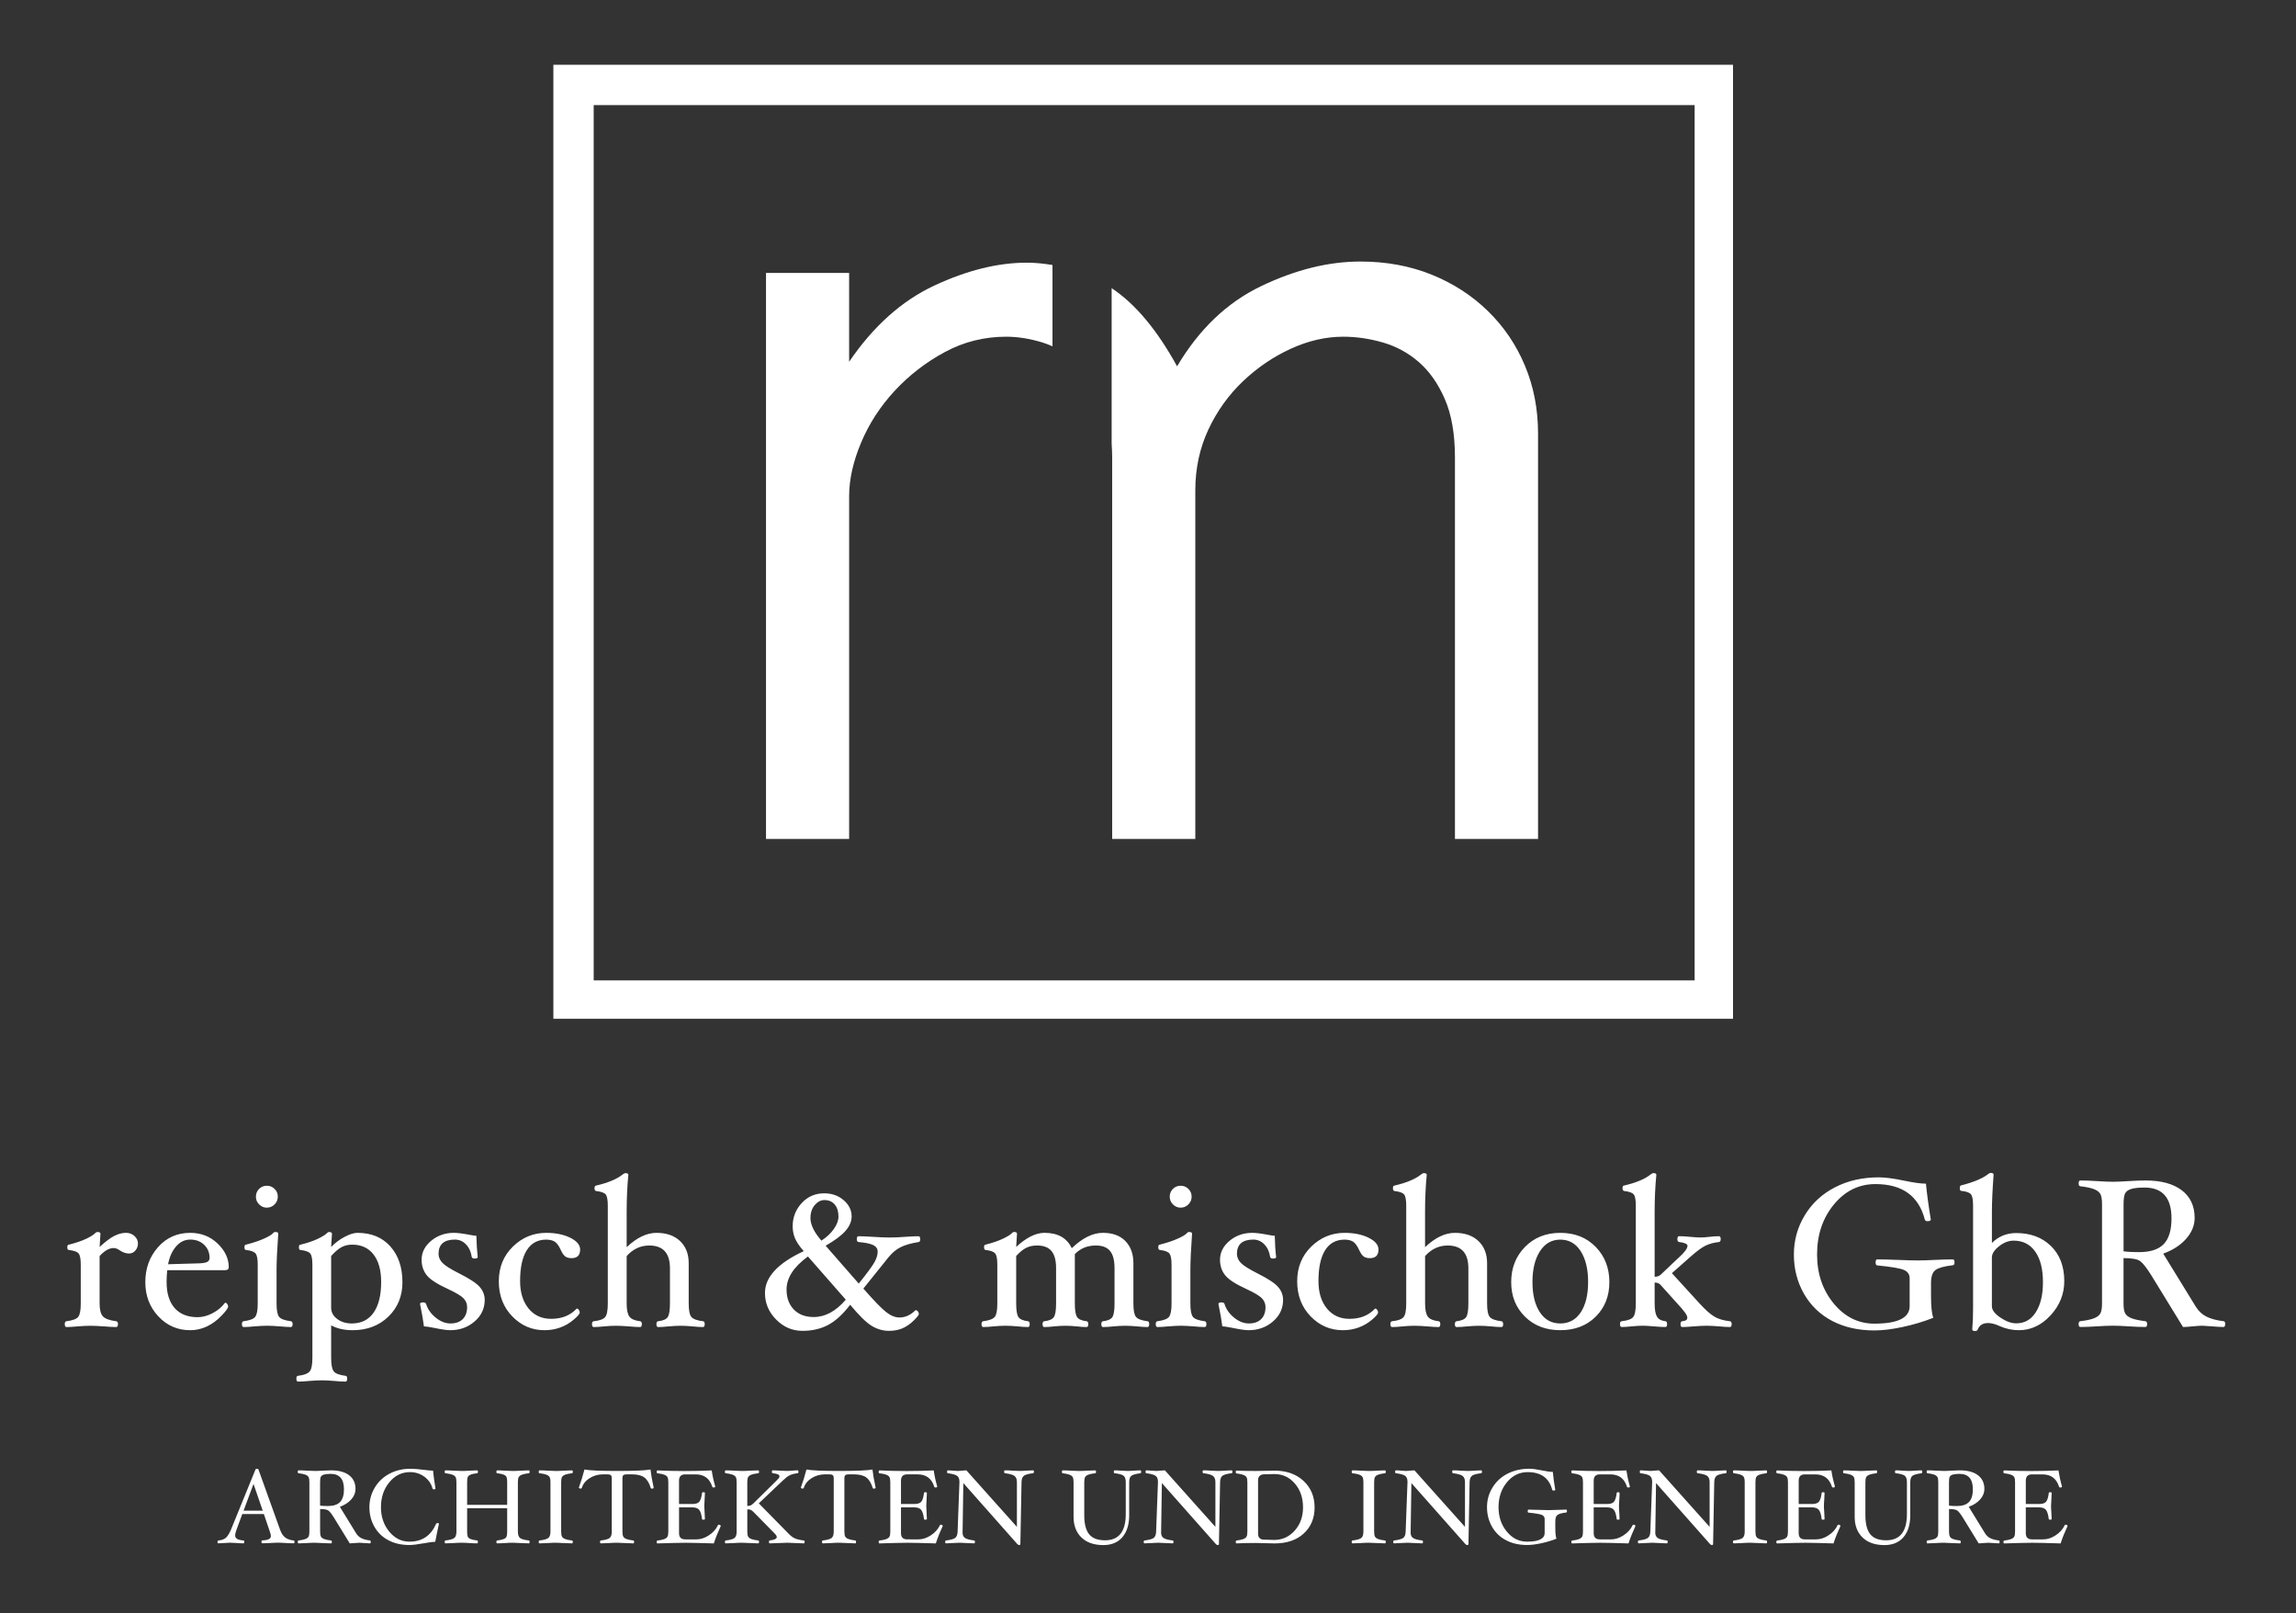 <?xml version="1.0" encoding="utf-8"?>
<!-- Generator: Adobe Illustrator 16.0.0, SVG Export Plug-In . SVG Version: 6.00 Build 0)  -->
<!DOCTYPE svg PUBLIC "-//W3C//DTD SVG 1.1//EN" "http://www.w3.org/Graphics/SVG/1.1/DTD/svg11.dtd">
<svg version="1.1" id="Ebene_1" xmlns="http://www.w3.org/2000/svg" xmlns:xlink="http://www.w3.org/1999/xlink" x="0px" y="0px"
	 width="195px" height="137px" viewBox="-47.5 -17.5 195 137" enable-background="new -47.5 -17.5 195 137" xml:space="preserve">
<rect x="-47.5" y="-17.5" width="195" height="137" fill="#333333" stroke="none"/>
<g>
	<path fill="#FFFFFF" d="M128.047,112c-0.033-0.021-0.07-0.033-0.111-0.033c-0.039,0-0.063,0.014-0.076,0.039
		c-0.164,0.346-0.42,0.635-0.768,0.862c-0.346,0.231-0.697,0.347-1.051,0.347h-0.973c-0.344,0-0.516-0.176-0.516-0.525v-2.192h1.122
		c0.283,0,0.479,0.071,0.595,0.218c0.11,0.146,0.188,0.399,0.233,0.764c0,0.047,0.041,0.069,0.123,0.069s0.123-0.022,0.123-0.069
		c0-0.148-0.011-0.34-0.026-0.571c-0.019-0.216-0.027-0.396-0.027-0.535c0-0.136,0.01-0.313,0.027-0.529
		c0.018-0.227,0.026-0.411,0.026-0.562c0-0.049-0.041-0.072-0.123-0.072s-0.123,0.023-0.123,0.072
		c-0.041,0.347-0.114,0.589-0.221,0.726c-0.104,0.138-0.31,0.205-0.607,0.205h-1.122v-1.981c0-0.357,0.172-0.535,0.516-0.535h0.899
		c0.722,0,1.189,0.351,1.41,1.052c0.013,0.042,0.043,0.063,0.095,0.063c0.104,0,0.153-0.029,0.153-0.09
		c-0.131-0.449-0.229-0.902-0.299-1.363c-0.746,0.035-1.515,0.053-2.304,0.053c-0.785,0-1.551-0.018-2.301-0.053
		c-0.047,0-0.072,0.041-0.072,0.123s0.025,0.121,0.072,0.121c0.254,0.029,0.445,0.069,0.576,0.121
		c0.131,0.051,0.221,0.117,0.268,0.202c0.052,0.085,0.074,0.23,0.074,0.437v4.197c0,0.207-0.024,0.354-0.078,0.437
		c-0.051,0.083-0.143,0.149-0.272,0.198c-0.131,0.05-0.319,0.089-0.565,0.119c-0.048,0.004-0.072,0.045-0.072,0.119
		c0,0.084,0.024,0.125,0.072,0.125c1.123-0.035,1.92-0.055,2.389-0.055c0.477,0,1.273,0.02,2.395,0.055
		c0.15-0.468,0.348-0.957,0.588-1.472C128.096,112.05,128.08,112.021,128.047,112 M119.725,110.044
		c-0.219,0.228-0.567,0.341-1.047,0.341c-0.26,0-0.479-0.013-0.65-0.035v-1.99c0-0.217,0.021-0.369,0.064-0.457
		c0.043-0.086,0.129-0.149,0.258-0.189c0.131-0.04,0.32-0.061,0.57-0.061c0.756,0,1.135,0.436,1.135,1.307
		C120.055,109.455,119.945,109.816,119.725,110.044 M122.266,113.309c-0.297-0.035-0.541-0.101-0.729-0.192
		c-0.188-0.095-0.34-0.238-0.459-0.433l-1.373-2.235c0.408-0.146,0.732-0.355,0.973-0.628c0.238-0.271,0.357-0.565,0.357-0.883
		c0-0.5-0.182-0.892-0.543-1.168c-0.363-0.276-0.875-0.416-1.539-0.416c-0.197,0-0.436,0.01-0.713,0.026
		c-0.264,0.019-0.486,0.026-0.668,0.026c-0.18,0-0.402-0.008-0.664-0.026c-0.273-0.019-0.51-0.026-0.709-0.026
		c-0.047,0-0.07,0.041-0.07,0.123s0.023,0.123,0.07,0.123c0.252,0.028,0.445,0.068,0.576,0.119s0.221,0.118,0.27,0.203
		s0.072,0.23,0.072,0.436v4.197c0,0.209-0.025,0.354-0.078,0.438c-0.051,0.083-0.143,0.15-0.273,0.197
		c-0.131,0.051-0.32,0.09-0.565,0.119c-0.048,0.006-0.07,0.047-0.07,0.121c0,0.082,0.022,0.125,0.07,0.125
		c0.198,0,0.437-0.011,0.709-0.027c0.262-0.019,0.483-0.027,0.663-0.027c0.183,0,0.404,0.01,0.669,0.027
		c0.276,0.018,0.516,0.027,0.713,0.027c0.049,0,0.071-0.043,0.071-0.125c0-0.074-0.024-0.115-0.075-0.121
		c-0.246-0.029-0.437-0.068-0.566-0.119c-0.135-0.047-0.228-0.114-0.276-0.199c-0.051-0.086-0.078-0.229-0.078-0.436v-1.916
		c0.354,0,0.588,0.043,0.707,0.131c0.117,0.086,0.271,0.281,0.461,0.586l1.352,2.199c0.086,0,0.221-0.011,0.404-0.027
		c0.183-0.018,0.318-0.027,0.406-0.027c0.059,0,0.178,0.009,0.361,0.023c0.247,0.02,0.428,0.031,0.538,0.031
		c0.048,0,0.07-0.043,0.07-0.125C122.328,113.354,122.309,113.313,122.266,113.309 M115.691,107.354
		c-0.148,0-0.332,0.01-0.553,0.026c-0.214,0.019-0.394,0.026-0.533,0.026c-0.144,0-0.328-0.008-0.556-0.026
		c-0.223-0.019-0.401-0.026-0.538-0.026c-0.048,0-0.07,0.041-0.07,0.123s0.022,0.123,0.07,0.123
		c0.366,0.041,0.614,0.107,0.747,0.202c0.132,0.095,0.197,0.278,0.197,0.556v2.707c0,1.487-0.586,2.229-1.761,2.229
		c-0.625,0-1.073-0.171-1.352-0.513c-0.275-0.342-0.414-0.879-0.414-1.61v-2.813c0-0.209,0.025-0.354,0.078-0.439
		s0.143-0.15,0.273-0.2c0.131-0.049,0.324-0.089,0.576-0.118c0.047,0,0.07-0.039,0.07-0.121s-0.023-0.123-0.07-0.123
		c-0.199,0-0.438,0.009-0.713,0.025c-0.267,0.02-0.488,0.026-0.67,0.026c-0.181,0-0.402-0.009-0.664-0.026
		c-0.273-0.018-0.511-0.025-0.709-0.025c-0.047,0-0.07,0.041-0.07,0.123s0.023,0.121,0.07,0.121
		c0.254,0.029,0.444,0.069,0.576,0.121c0.131,0.051,0.221,0.117,0.27,0.202s0.074,0.229,0.074,0.437v2.938
		c0,0.74,0.221,1.325,0.668,1.756c0.444,0.43,1.063,0.646,1.86,0.646c0.697,0,1.236-0.226,1.621-0.677
		c0.382-0.449,0.572-1.072,0.572-1.867v-2.795c0-0.277,0.063-0.461,0.192-0.551c0.127-0.092,0.379-0.16,0.752-0.209
		c0.047,0,0.072-0.039,0.072-0.121S115.738,107.354,115.691,107.354 M108.758,112c-0.033-0.021-0.07-0.033-0.111-0.033
		c-0.039,0-0.063,0.014-0.076,0.039c-0.163,0.346-0.42,0.635-0.768,0.862c-0.348,0.231-0.697,0.347-1.051,0.347h-0.973
		c-0.344,0-0.516-0.176-0.516-0.525v-2.192h1.123c0.282,0,0.479,0.071,0.594,0.218c0.11,0.146,0.188,0.399,0.233,0.764
		c0,0.047,0.041,0.069,0.123,0.069s0.123-0.022,0.123-0.069c0-0.148-0.01-0.34-0.026-0.571c-0.021-0.216-0.027-0.396-0.027-0.535
		c0-0.136,0.008-0.313,0.027-0.529c0.018-0.227,0.026-0.411,0.026-0.562c0-0.049-0.041-0.072-0.123-0.072s-0.123,0.023-0.123,0.072
		c-0.041,0.347-0.114,0.589-0.223,0.726c-0.104,0.138-0.308,0.205-0.604,0.205h-1.123v-1.981c0-0.357,0.172-0.535,0.516-0.535h0.9
		c0.719,0,1.188,0.351,1.409,1.052c0.011,0.042,0.043,0.063,0.093,0.063c0.104,0,0.155-0.029,0.155-0.09
		c-0.129-0.449-0.229-0.902-0.299-1.363c-0.744,0.035-1.515,0.053-2.306,0.053c-0.782,0-1.551-0.018-2.299-0.053
		c-0.047,0-0.072,0.041-0.072,0.123s0.025,0.121,0.072,0.121c0.252,0.029,0.445,0.069,0.574,0.121
		c0.131,0.051,0.221,0.117,0.27,0.202c0.05,0.085,0.074,0.23,0.074,0.437v4.197c0,0.207-0.026,0.354-0.078,0.437
		c-0.051,0.083-0.143,0.149-0.272,0.198c-0.131,0.05-0.319,0.089-0.565,0.119c-0.047,0.004-0.072,0.045-0.072,0.119
		c0,0.084,0.025,0.125,0.072,0.125c1.123-0.035,1.92-0.055,2.389-0.055c0.477,0,1.273,0.02,2.395,0.055
		c0.15-0.468,0.348-0.957,0.588-1.472C108.807,112.05,108.789,112.021,108.758,112 M102.504,113.309
		c-0.25-0.029-0.439-0.068-0.568-0.119c-0.129-0.047-0.219-0.114-0.27-0.199c-0.051-0.086-0.076-0.229-0.076-0.436v-4.197
		c0-0.211,0.025-0.358,0.076-0.441c0.051-0.084,0.141-0.148,0.271-0.198c0.131-0.049,0.321-0.089,0.569-0.118
		c0.05,0,0.072-0.039,0.072-0.121s-0.022-0.123-0.072-0.123c-0.198,0-0.437,0.009-0.707,0.025c-0.264,0.02-0.483,0.026-0.663,0.026
		c-0.185,0-0.404-0.009-0.664-0.026c-0.277-0.018-0.519-0.025-0.72-0.025c-0.047,0-0.069,0.041-0.069,0.123s0.022,0.121,0.069,0.121
		c0.254,0.029,0.442,0.069,0.574,0.118c0.133,0.05,0.223,0.115,0.274,0.2c0.051,0.085,0.078,0.23,0.078,0.439v4.197
		c0,0.276-0.063,0.461-0.195,0.553c-0.129,0.093-0.373,0.16-0.731,0.201c-0.047,0.006-0.069,0.047-0.069,0.121
		c0,0.082,0.022,0.125,0.069,0.125c0.201,0,0.44-0.011,0.72-0.027c0.26-0.019,0.479-0.027,0.664-0.027
		c0.18,0,0.399,0.01,0.663,0.027c0.271,0.018,0.509,0.027,0.707,0.027c0.05,0,0.072-0.043,0.072-0.125
		C102.58,113.354,102.555,113.313,102.504,113.309 M99.072,107.354c-0.133,0-0.322,0.01-0.566,0.026
		c-0.252,0.019-0.453,0.026-0.602,0.026c-0.137,0-0.33-0.008-0.58-0.026c-0.266-0.019-0.48-0.026-0.641-0.026
		c-0.047,0-0.072,0.043-0.072,0.125c0,0.076,0.025,0.114,0.072,0.121c0.389,0.045,0.655,0.118,0.801,0.221
		c0.145,0.103,0.215,0.281,0.215,0.533v3.801l-4.293-4.801c-0.105,0-0.232,0.01-0.383,0.026c-0.146,0.019-0.271,0.026-0.373,0.026
		c-0.084,0-0.209-0.008-0.375-0.026c-0.188-0.019-0.332-0.026-0.437-0.026c-0.049,0-0.071,0.041-0.071,0.123s0.02,0.123,0.063,0.123
		c0.381,0.047,0.641,0.118,0.779,0.213c0.138,0.096,0.209,0.265,0.209,0.504v0.041l-0.156,4.197
		c-0.008,0.271-0.082,0.453-0.217,0.547c-0.137,0.094-0.389,0.162-0.758,0.207c-0.054,0.006-0.08,0.047-0.08,0.121
		c0,0.082,0.022,0.125,0.07,0.125c0.135,0,0.323-0.011,0.565-0.027c0.252-0.019,0.452-0.027,0.603-0.027
		c0.137,0,0.332,0.01,0.584,0.027c0.27,0.018,0.481,0.027,0.637,0.027c0.049,0,0.072-0.043,0.072-0.125
		c0-0.074-0.023-0.115-0.072-0.121c-0.371-0.045-0.627-0.113-0.771-0.207s-0.215-0.254-0.215-0.479c0-0.021,0-0.043,0.006-0.065
		l0.062-4.123l4.596,5.191c0.059,0.048,0.107,0.072,0.143,0.072c0.07,0,0.107-0.03,0.107-0.09l0.098-5.254
		c0.006-0.271,0.078-0.453,0.217-0.549c0.137-0.096,0.394-0.164,0.764-0.205c0.048-0.007,0.072-0.045,0.072-0.121
		C99.145,107.396,99.119,107.354,99.072,107.354 M91.348,112c-0.031-0.021-0.068-0.033-0.111-0.033
		c-0.036,0-0.063,0.014-0.075,0.039c-0.162,0.346-0.418,0.635-0.767,0.862c-0.348,0.231-0.699,0.347-1.051,0.347h-0.973
		c-0.344,0-0.518-0.176-0.518-0.525v-2.192h1.125c0.283,0,0.479,0.071,0.592,0.218c0.113,0.146,0.191,0.399,0.236,0.764
		c0,0.047,0.041,0.069,0.123,0.069s0.12-0.022,0.12-0.069c0-0.148-0.008-0.34-0.024-0.571c-0.019-0.216-0.027-0.396-0.027-0.535
		c0-0.136,0.01-0.313,0.027-0.529c0.018-0.227,0.024-0.411,0.024-0.562c0-0.049-0.038-0.072-0.12-0.072s-0.123,0.023-0.123,0.072
		c-0.043,0.347-0.115,0.589-0.222,0.726c-0.106,0.138-0.312,0.205-0.606,0.205h-1.125v-1.981c0-0.357,0.174-0.535,0.518-0.535h0.9
		c0.719,0,1.188,0.351,1.408,1.052c0.012,0.042,0.043,0.063,0.094,0.063c0.104,0,0.156-0.029,0.156-0.09
		c-0.132-0.449-0.23-0.902-0.3-1.363c-0.746,0.035-1.514,0.053-2.305,0.053c-0.783,0-1.552-0.018-2.3-0.053
		c-0.049,0-0.071,0.041-0.071,0.123s0.022,0.121,0.071,0.121c0.252,0.029,0.443,0.069,0.574,0.121
		c0.131,0.051,0.221,0.117,0.271,0.202c0.049,0.085,0.073,0.23,0.073,0.437v4.197c0,0.207-0.024,0.354-0.077,0.437
		c-0.054,0.083-0.146,0.149-0.273,0.198c-0.131,0.05-0.319,0.089-0.565,0.119c-0.049,0.004-0.072,0.045-0.072,0.119
		c0,0.084,0.023,0.125,0.072,0.125c1.123-0.035,1.918-0.055,2.389-0.055c0.475,0,1.273,0.02,2.393,0.055
		c0.152-0.468,0.348-0.957,0.588-1.472C91.396,112.05,91.381,112.021,91.348,112 M85.516,110.691c-0.201,0-0.457,0.008-0.772,0.021
		c-0.293,0.016-0.529,0.021-0.707,0.021c-0.183,0-0.459-0.006-0.834-0.021c-0.39-0.015-0.685-0.021-0.884-0.021
		c-0.047,0-0.071,0.041-0.071,0.123c0,0.088,0.024,0.131,0.071,0.131c0.599,0.06,0.978,0.125,1.134,0.195
		c0.155,0.068,0.235,0.186,0.235,0.35v1.179c0,0.494-0.498,0.741-1.494,0.741c-0.676,0-1.25-0.284-1.721-0.854
		c-0.469-0.568-0.703-1.259-0.703-2.07c0-0.836,0.238-1.541,0.711-2.117c0.476-0.576,1.063-0.864,1.761-0.864
		c1.131,0,1.825,0.499,2.088,1.497c0.014,0.049,0.051,0.071,0.11,0.071c0.097,0,0.146-0.022,0.146-0.071
		c-0.101-0.594-0.168-1.1-0.205-1.516c-0.211,0-0.519-0.041-0.916-0.125c-0.45-0.094-0.812-0.143-1.077-0.143
		c-0.691,0-1.31,0.141-1.853,0.42c-0.546,0.278-0.972,0.672-1.279,1.18c-0.312,0.506-0.465,1.062-0.465,1.668
		c0,0.609,0.144,1.162,0.428,1.66c0.285,0.498,0.685,0.881,1.195,1.146c0.512,0.27,1.106,0.402,1.784,0.402
		c0.353,0,0.755-0.051,1.214-0.15c0.457-0.1,0.885-0.229,1.278-0.385c-0.065-0.174-0.098-0.487-0.098-0.945v-0.525
		c0-0.276,0.064-0.461,0.193-0.553c0.127-0.093,0.371-0.158,0.73-0.201c0.047-0.004,0.069-0.045,0.069-0.119
		C85.586,110.732,85.563,110.691,85.516,110.691 M78.295,107.354c-0.135,0-0.322,0.01-0.566,0.026
		c-0.252,0.019-0.453,0.026-0.602,0.026c-0.137,0-0.33-0.008-0.58-0.026c-0.268-0.019-0.482-0.026-0.643-0.026
		c-0.047,0-0.07,0.043-0.07,0.125c0,0.076,0.023,0.114,0.07,0.121c0.391,0.045,0.656,0.118,0.801,0.221s0.217,0.281,0.217,0.533
		v3.801l-4.293-4.801c-0.107,0-0.234,0.01-0.383,0.026c-0.145,0.019-0.27,0.026-0.375,0.026c-0.084,0-0.207-0.008-0.375-0.026
		c-0.186-0.019-0.332-0.026-0.436-0.026c-0.047,0-0.072,0.041-0.072,0.123s0.021,0.123,0.064,0.123
		c0.379,0.047,0.639,0.118,0.778,0.213c0.14,0.096,0.209,0.265,0.209,0.504v0.041l-0.156,4.197
		c-0.008,0.271-0.079,0.453-0.217,0.547c-0.14,0.094-0.392,0.162-0.76,0.207c-0.054,0.006-0.08,0.047-0.08,0.121
		c0,0.082,0.024,0.125,0.071,0.125c0.134,0,0.322-0.011,0.566-0.027c0.252-0.019,0.453-0.027,0.602-0.027
		c0.138,0,0.33,0.01,0.584,0.027c0.271,0.018,0.482,0.027,0.638,0.027c0.049,0,0.069-0.043,0.069-0.125
		c0-0.074-0.021-0.115-0.069-0.121c-0.371-0.045-0.629-0.113-0.771-0.207c-0.144-0.094-0.213-0.254-0.213-0.479
		c0-0.021,0.002-0.043,0.004-0.065l0.063-4.123l4.596,5.191c0.059,0.048,0.105,0.072,0.141,0.072c0.072,0,0.109-0.03,0.109-0.09
		l0.098-5.254c0.004-0.271,0.078-0.453,0.215-0.549c0.14-0.096,0.396-0.164,0.767-0.205c0.047-0.007,0.07-0.045,0.07-0.121
		C78.365,107.396,78.342,107.354,78.295,107.354 M70.119,113.309c-0.25-0.029-0.438-0.068-0.566-0.119
		c-0.129-0.047-0.219-0.114-0.271-0.199c-0.05-0.086-0.076-0.229-0.076-0.436v-4.197c0-0.211,0.026-0.358,0.076-0.441
		c0.053-0.084,0.143-0.148,0.272-0.198c0.131-0.049,0.32-0.089,0.57-0.118c0.047,0,0.07-0.039,0.07-0.121s-0.023-0.123-0.07-0.123
		c-0.199,0-0.436,0.009-0.709,0.025c-0.262,0.02-0.482,0.026-0.664,0.026s-0.402-0.009-0.664-0.026
		c-0.275-0.018-0.516-0.025-0.719-0.025c-0.047,0-0.07,0.041-0.07,0.123s0.023,0.121,0.07,0.121
		c0.254,0.029,0.445,0.069,0.576,0.118c0.131,0.05,0.223,0.115,0.272,0.2c0.054,0.085,0.078,0.23,0.078,0.439v4.197
		c0,0.276-0.063,0.461-0.192,0.553c-0.129,0.093-0.373,0.16-0.734,0.201c-0.047,0.006-0.07,0.047-0.07,0.121
		c0,0.082,0.023,0.125,0.07,0.125c0.203,0,0.443-0.011,0.719-0.027c0.262-0.019,0.482-0.027,0.664-0.027s0.402,0.01,0.664,0.027
		c0.273,0.018,0.51,0.027,0.709,0.027c0.047,0,0.07-0.043,0.07-0.125C70.195,113.354,70.172,113.313,70.119,113.309 M62.459,112.473
		c-0.473,0.526-1.055,0.791-1.746,0.791l-0.84-0.025c-0.35,0-0.525-0.17-0.525-0.51v-4.522c0-0.333,0.176-0.505,0.525-0.517
		l0.84-0.02h0.025c0.695,0,1.275,0.27,1.736,0.807s0.692,1.211,0.692,2.021C63.168,111.284,62.932,111.943,62.459,112.473
		 M63.211,108.252c-0.627-0.582-1.447-0.872-2.465-0.872c-0.129,0-0.395,0.005-0.793,0.015c-0.408,0.008-0.682,0.013-0.818,0.013
		c-0.729,0-1.268-0.011-1.615-0.035c-0.047,0-0.069,0.041-0.069,0.122c0,0.083,0.022,0.123,0.069,0.123
		c0.254,0.029,0.445,0.07,0.576,0.121c0.131,0.05,0.221,0.117,0.271,0.201c0.049,0.086,0.073,0.229,0.073,0.436v4.182
		c0,0.207-0.026,0.354-0.078,0.437c-0.053,0.083-0.145,0.149-0.272,0.198c-0.133,0.05-0.319,0.088-0.567,0.119
		c-0.047,0.004-0.07,0.045-0.07,0.119c0,0.084,0.023,0.125,0.07,0.125c0.522-0.023,1.061-0.035,1.615-0.035
		c0.137,0,0.409,0.006,0.817,0.018c0.397,0.012,0.664,0.02,0.793,0.02c1.043,0,1.871-0.281,2.483-0.845
		c0.611-0.562,0.918-1.299,0.918-2.214C64.148,109.58,63.836,108.832,63.211,108.252 M57.098,107.354
		c-0.133,0-0.322,0.01-0.565,0.026c-0.255,0.019-0.453,0.026-0.603,0.026c-0.137,0-0.33-0.008-0.58-0.026
		c-0.266-0.019-0.479-0.026-0.641-0.026c-0.049,0-0.072,0.043-0.072,0.125c0,0.076,0.023,0.114,0.072,0.121
		c0.389,0.045,0.654,0.118,0.799,0.221s0.217,0.281,0.217,0.533v3.801l-4.291-4.801c-0.108,0-0.236,0.01-0.385,0.026
		c-0.146,0.019-0.27,0.026-0.373,0.026c-0.084,0-0.209-0.008-0.375-0.026c-0.188-0.019-0.333-0.026-0.438-0.026
		c-0.047,0-0.07,0.041-0.07,0.123s0.021,0.123,0.063,0.123c0.379,0.047,0.639,0.118,0.781,0.213
		c0.141,0.096,0.209,0.265,0.209,0.504v0.041l-0.156,4.197c-0.008,0.271-0.082,0.453-0.217,0.547
		c-0.137,0.094-0.391,0.162-0.758,0.207c-0.053,0.006-0.081,0.047-0.081,0.121c0,0.082,0.024,0.125,0.071,0.125
		c0.135,0,0.323-0.011,0.567-0.027c0.252-0.019,0.454-0.027,0.602-0.027c0.137,0,0.33,0.01,0.584,0.027
		c0.27,0.018,0.482,0.027,0.637,0.027c0.049,0,0.072-0.043,0.072-0.125c0-0.074-0.023-0.115-0.072-0.121
		c-0.371-0.045-0.627-0.113-0.771-0.207c-0.143-0.094-0.213-0.254-0.213-0.479c0-0.021,0-0.043,0.004-0.065l0.064-4.123l4.596,5.191
		c0.059,0.048,0.106,0.072,0.143,0.072c0.07,0,0.107-0.03,0.107-0.09l0.098-5.254c0.006-0.271,0.078-0.453,0.217-0.549
		c0.137-0.096,0.393-0.164,0.764-0.205c0.047-0.007,0.07-0.045,0.07-0.121C57.168,107.396,57.145,107.354,57.098,107.354
		 M49.347,107.354c-0.149,0-0.333,0.01-0.553,0.026c-0.214,0.019-0.392,0.026-0.534,0.026c-0.142,0-0.327-0.008-0.555-0.026
		c-0.223-0.019-0.402-0.026-0.538-0.026c-0.047,0-0.071,0.041-0.071,0.123s0.024,0.123,0.071,0.123
		c0.366,0.041,0.615,0.107,0.747,0.202s0.198,0.278,0.198,0.556v2.707c0,1.487-0.587,2.229-1.76,2.229
		c-0.624,0-1.075-0.171-1.351-0.513s-0.414-0.879-0.414-1.61v-2.813c0-0.209,0.026-0.354,0.078-0.439
		c0.052-0.085,0.143-0.15,0.274-0.2c0.131-0.049,0.322-0.089,0.575-0.118c0.047,0,0.071-0.039,0.071-0.121s-0.024-0.123-0.071-0.123
		c-0.199,0-0.437,0.009-0.713,0.025c-0.265,0.02-0.488,0.026-0.669,0.026c-0.181,0-0.403-0.009-0.664-0.026
		c-0.273-0.018-0.509-0.025-0.708-0.025c-0.047,0-0.071,0.041-0.071,0.123s0.024,0.121,0.071,0.121
		c0.253,0.029,0.444,0.069,0.575,0.121c0.13,0.051,0.221,0.117,0.27,0.202s0.073,0.229,0.073,0.437v2.938
		c0,0.74,0.223,1.325,0.669,1.756c0.445,0.43,1.065,0.646,1.861,0.646c0.697,0,1.238-0.226,1.62-0.677
		c0.383-0.449,0.575-1.072,0.575-1.867v-2.795c0-0.277,0.064-0.461,0.191-0.551c0.128-0.092,0.38-0.16,0.754-0.209
		c0.047,0,0.071-0.039,0.071-0.121S49.394,107.354,49.347,107.354 M40.241,107.354c-0.134,0-0.322,0.01-0.566,0.026
		c-0.252,0.019-0.453,0.026-0.602,0.026c-0.137,0-0.33-0.008-0.58-0.026c-0.267-0.019-0.481-0.026-0.642-0.026
		c-0.047,0-0.071,0.043-0.071,0.125c0,0.076,0.024,0.114,0.071,0.121c0.39,0.045,0.656,0.118,0.8,0.221s0.216,0.281,0.216,0.533
		v3.801l-4.292-4.801c-0.107,0-0.235,0.01-0.383,0.026c-0.146,0.019-0.271,0.026-0.375,0.026c-0.083,0-0.208-0.008-0.374-0.026
		c-0.188-0.019-0.333-0.026-0.438-0.026c-0.047,0-0.071,0.041-0.071,0.123s0.021,0.123,0.063,0.123
		c0.38,0.047,0.64,0.118,0.779,0.213c0.14,0.096,0.21,0.265,0.21,0.504v0.041l-0.156,4.197c-0.009,0.271-0.082,0.453-0.218,0.547
		c-0.137,0.094-0.389,0.162-0.758,0.207c-0.053,0.006-0.08,0.047-0.08,0.121c0,0.082,0.023,0.125,0.071,0.125
		c0.134,0,0.322-0.011,0.566-0.027c0.252-0.019,0.452-0.027,0.601-0.027c0.137,0,0.332,0.01,0.584,0.027
		c0.271,0.018,0.483,0.027,0.638,0.027c0.047,0,0.071-0.043,0.071-0.125c0-0.074-0.024-0.115-0.071-0.121
		c-0.372-0.045-0.629-0.113-0.771-0.207c-0.143-0.094-0.214-0.254-0.214-0.479c0-0.021,0.001-0.043,0.004-0.065l0.063-4.123
		l4.595,5.191c0.059,0.048,0.107,0.072,0.143,0.072c0.071,0,0.107-0.03,0.107-0.09l0.098-5.254c0.006-0.271,0.078-0.453,0.216-0.549
		c0.139-0.096,0.393-0.164,0.765-0.205c0.048-0.007,0.071-0.045,0.071-0.121C40.313,107.396,40.289,107.354,40.241,107.354
		 M32.517,112c-0.032-0.021-0.07-0.033-0.111-0.033c-0.038,0-0.064,0.014-0.075,0.039c-0.164,0.346-0.419,0.635-0.767,0.862
		c-0.348,0.231-0.698,0.347-1.052,0.347H29.54c-0.345,0-0.518-0.176-0.518-0.525v-2.192h1.124c0.284,0,0.482,0.071,0.594,0.218
		c0.111,0.146,0.19,0.399,0.235,0.764c0,0.047,0.041,0.069,0.122,0.069c0.082,0,0.123-0.022,0.123-0.069
		c0-0.148-0.008-0.34-0.026-0.571c-0.018-0.216-0.026-0.396-0.026-0.535c0-0.136,0.008-0.313,0.026-0.529
		c0.018-0.227,0.026-0.411,0.026-0.562c0-0.049-0.041-0.072-0.123-0.072c-0.081,0-0.122,0.023-0.122,0.072
		c-0.042,0.347-0.116,0.589-0.222,0.726c-0.105,0.138-0.309,0.205-0.607,0.205h-1.124v-1.981c0-0.357,0.172-0.535,0.518-0.535h0.9
		c0.719,0,1.188,0.351,1.408,1.052c0.012,0.042,0.043,0.063,0.094,0.063c0.104,0,0.156-0.029,0.156-0.09
		c-0.131-0.449-0.23-0.902-0.298-1.363c-0.747,0.035-1.515,0.053-2.305,0.053c-0.784,0-1.551-0.018-2.3-0.053
		c-0.048,0-0.071,0.041-0.071,0.123s0.023,0.121,0.071,0.121c0.253,0.029,0.444,0.069,0.575,0.121
		c0.131,0.051,0.221,0.117,0.27,0.202s0.074,0.23,0.074,0.437v4.197c0,0.207-0.026,0.354-0.078,0.437
		c-0.052,0.083-0.144,0.149-0.275,0.198c-0.129,0.05-0.319,0.089-0.565,0.119c-0.048,0.004-0.071,0.045-0.071,0.119
		c0,0.084,0.023,0.125,0.071,0.125c1.123-0.035,1.919-0.055,2.389-0.055c0.476,0,1.273,0.02,2.394,0.055
		c0.152-0.468,0.348-0.957,0.589-1.472C32.567,112.05,32.55,112.021,32.517,112 M26.599,107.282
		c-0.404,0.083-1.349,0.124-2.833,0.124c-1.445,0-2.37-0.041-2.774-0.124c-0.149,0.567-0.306,1.075-0.472,1.524
		c0,0.063,0.05,0.098,0.15,0.098c0.051,0,0.083-0.021,0.099-0.067c0.104-0.339,0.327-0.612,0.668-0.825
		c0.342-0.213,0.722-0.318,1.141-0.318h0.348c0.149,0,0.25,0.023,0.303,0.07s0.08,0.137,0.08,0.269v4.522
		c0,0.276-0.064,0.461-0.193,0.553c-0.129,0.093-0.375,0.16-0.733,0.201c-0.047,0.006-0.071,0.047-0.071,0.121
		c0,0.082,0.023,0.125,0.071,0.125c0.199,0,0.437-0.011,0.713-0.027c0.265-0.019,0.488-0.027,0.67-0.027
		c0.176,0,0.395,0.01,0.658,0.027c0.276,0.018,0.514,0.027,0.713,0.027c0.047,0,0.071-0.043,0.071-0.125
		c0-0.074-0.024-0.115-0.071-0.121c-0.247-0.029-0.436-0.068-0.568-0.119c-0.132-0.047-0.224-0.114-0.277-0.199
		c-0.051-0.086-0.078-0.229-0.078-0.436v-4.522c0-0.132,0.027-0.222,0.081-0.269c0.053-0.047,0.153-0.07,0.298-0.07h0.419
		c0.467,0,0.819,0.086,1.057,0.26c0.238,0.174,0.42,0.471,0.548,0.891c0.012,0.041,0.042,0.063,0.089,0.063
		c0.107,0,0.16-0.028,0.16-0.084C26.729,108.182,26.64,107.668,26.599,107.282 M20.76,113.309c-0.34-0.041-0.596-0.104-0.768-0.185
		c-0.171-0.081-0.345-0.213-0.52-0.396l-2.527-2.571l2.037-1.935c0.229-0.22,0.425-0.369,0.588-0.449
		c0.163-0.08,0.388-0.14,0.673-0.176c0.047,0,0.071-0.039,0.071-0.121s-0.021-0.123-0.063-0.123c-0.116,0-0.255,0.008-0.419,0.021
		c-0.196,0.021-0.374,0.029-0.535,0.029c-0.161,0-0.362-0.008-0.606-0.025c-0.229-0.018-0.413-0.025-0.553-0.025
		c-0.053,0-0.08,0.041-0.08,0.123s0.024,0.121,0.071,0.121c0.229,0.029,0.381,0.064,0.457,0.105c0.075,0.04,0.114,0.102,0.114,0.182
		c0,0.069-0.081,0.18-0.241,0.333l-1.957,1.931c-0.098,0.095-0.183,0.156-0.253,0.187c-0.071,0.03-0.166,0.044-0.281,0.044v-2.021
		c0-0.207,0.026-0.354,0.078-0.439c0.053-0.085,0.144-0.15,0.274-0.2c0.131-0.049,0.323-0.089,0.575-0.118
		c0.048,0,0.072-0.039,0.072-0.121s-0.023-0.123-0.072-0.123c-0.199,0-0.437,0.009-0.712,0.025c-0.265,0.02-0.489,0.026-0.671,0.026
		c-0.179,0-0.4-0.009-0.662-0.026c-0.277-0.018-0.515-0.025-0.713-0.025c-0.047,0-0.071,0.041-0.071,0.123s0.024,0.121,0.071,0.121
		c0.252,0.029,0.444,0.069,0.575,0.118c0.131,0.05,0.222,0.115,0.274,0.2c0.052,0.085,0.078,0.23,0.078,0.439v4.197
		c0,0.276-0.064,0.461-0.193,0.553c-0.129,0.093-0.374,0.16-0.733,0.201c-0.047,0.006-0.071,0.047-0.071,0.121
		c0,0.082,0.024,0.125,0.071,0.125c0.199,0,0.437-0.011,0.713-0.027c0.262-0.019,0.482-0.027,0.662-0.027
		c0.182,0,0.406,0.01,0.671,0.027c0.276,0.018,0.514,0.027,0.712,0.027c0.048,0,0.072-0.043,0.072-0.125
		c0-0.074-0.025-0.115-0.076-0.121c-0.247-0.029-0.436-0.068-0.569-0.119c-0.132-0.047-0.224-0.114-0.276-0.199
		c-0.052-0.086-0.078-0.229-0.078-0.436v-1.89c0.122,0,0.218,0.017,0.288,0.044c0.07,0.03,0.152,0.093,0.247,0.188l1.77,1.802
		c0.131,0.131,0.197,0.237,0.197,0.321c0,0.146-0.201,0.241-0.602,0.289c-0.042,0.006-0.063,0.047-0.063,0.121
		c0,0.082,0.023,0.125,0.071,0.125c0.199,0,0.46-0.011,0.784-0.027c0.309-0.019,0.552-0.027,0.727-0.027
		c0.181,0,0.403,0.01,0.668,0.027c0.276,0.018,0.514,0.027,0.713,0.027c0.047,0,0.071-0.043,0.071-0.125
		C20.84,113.354,20.813,113.313,20.76,113.309 M13.665,112c-0.033-0.021-0.07-0.033-0.111-0.033c-0.039,0-0.064,0.014-0.076,0.039
		c-0.164,0.346-0.419,0.635-0.767,0.862c-0.348,0.231-0.698,0.347-1.052,0.347h-0.971c-0.345,0-0.517-0.176-0.517-0.525v-2.192
		h1.124c0.284,0,0.481,0.071,0.593,0.218c0.112,0.146,0.191,0.399,0.235,0.764c0,0.047,0.041,0.069,0.123,0.069
		s0.123-0.022,0.123-0.069c0-0.148-0.009-0.34-0.027-0.571c-0.018-0.216-0.027-0.396-0.027-0.535c0-0.136,0.009-0.313,0.027-0.529
		c0.018-0.227,0.027-0.411,0.027-0.562c0-0.049-0.041-0.072-0.123-0.072s-0.123,0.023-0.123,0.072
		c-0.042,0.347-0.116,0.589-0.222,0.726c-0.106,0.138-0.309,0.205-0.607,0.205H10.17v-1.981c0-0.357,0.172-0.535,0.517-0.535h0.9
		c0.719,0,1.188,0.351,1.409,1.052c0.011,0.042,0.043,0.063,0.093,0.063c0.104,0,0.156-0.029,0.156-0.09
		c-0.131-0.449-0.23-0.902-0.299-1.363c-0.746,0.035-1.514,0.053-2.304,0.053c-0.784,0-1.551-0.018-2.3-0.053
		c-0.047,0-0.071,0.041-0.071,0.123s0.023,0.121,0.071,0.121c0.253,0.029,0.444,0.069,0.575,0.121
		c0.131,0.051,0.221,0.117,0.27,0.202s0.073,0.23,0.073,0.437v4.197c0,0.207-0.025,0.354-0.078,0.437
		c-0.053,0.083-0.143,0.149-0.274,0.198c-0.131,0.05-0.319,0.089-0.566,0.119c-0.047,0.004-0.071,0.045-0.071,0.119
		c0,0.084,0.023,0.125,0.071,0.125c1.124-0.035,1.919-0.055,2.39-0.055c0.475,0,1.272,0.02,2.393,0.055
		c0.152-0.468,0.348-0.957,0.588-1.472C13.714,112.05,13.697,112.021,13.665,112 M7.746,107.282
		c-0.404,0.083-1.349,0.124-2.833,0.124c-1.445,0-2.37-0.041-2.774-0.124c-0.148,0.567-0.306,1.075-0.472,1.524
		c0,0.063,0.051,0.098,0.152,0.098c0.05,0,0.083-0.021,0.098-0.067c0.104-0.339,0.327-0.612,0.668-0.825
		c0.342-0.213,0.723-0.318,1.142-0.318h0.348c0.148,0,0.25,0.023,0.303,0.07c0.053,0.047,0.08,0.137,0.08,0.269v4.522
		c0,0.276-0.064,0.461-0.194,0.553c-0.13,0.093-0.374,0.16-0.733,0.201c-0.047,0.006-0.071,0.047-0.071,0.121
		c0,0.082,0.024,0.125,0.071,0.125c0.199,0,0.438-0.011,0.713-0.027c0.266-0.019,0.489-0.027,0.671-0.027
		c0.176,0,0.396,0.01,0.658,0.027c0.276,0.018,0.514,0.027,0.713,0.027c0.048,0,0.071-0.043,0.071-0.125
		c0-0.074-0.023-0.115-0.071-0.121c-0.246-0.029-0.436-0.068-0.568-0.119c-0.132-0.047-0.225-0.114-0.276-0.199
		c-0.051-0.086-0.078-0.229-0.078-0.436v-4.522c0-0.132,0.027-0.222,0.08-0.269c0.054-0.047,0.153-0.07,0.299-0.07h0.419
		c0.467,0,0.819,0.086,1.056,0.26c0.238,0.174,0.42,0.471,0.548,0.891c0.012,0.041,0.042,0.063,0.089,0.063
		c0.107,0,0.161-0.028,0.161-0.084C7.877,108.182,7.788,107.668,7.746,107.282 M1.074,113.309c-0.25-0.029-0.439-0.068-0.568-0.119
		c-0.129-0.047-0.22-0.114-0.27-0.199c-0.051-0.086-0.076-0.229-0.076-0.436v-4.197c0-0.211,0.025-0.358,0.076-0.441
		c0.05-0.084,0.141-0.148,0.271-0.198c0.131-0.049,0.321-0.089,0.57-0.118c0.048,0,0.072-0.039,0.072-0.121
		s-0.024-0.123-0.072-0.123c-0.199,0-0.436,0.009-0.708,0.025c-0.261,0.02-0.483,0.026-0.664,0.026s-0.402-0.009-0.664-0.026
		c-0.276-0.018-0.516-0.025-0.718-0.025c-0.047,0-0.071,0.041-0.071,0.123s0.023,0.121,0.071,0.121
		c0.253,0.029,0.444,0.069,0.575,0.118c0.131,0.05,0.223,0.115,0.275,0.2c0.051,0.085,0.078,0.23,0.078,0.439v4.197
		c0,0.276-0.065,0.461-0.194,0.553c-0.129,0.093-0.373,0.16-0.733,0.201c-0.047,0.006-0.071,0.047-0.071,0.121
		c0,0.082,0.023,0.125,0.071,0.125c0.202,0,0.441-0.011,0.718-0.027c0.262-0.019,0.483-0.027,0.664-0.027s0.403,0.01,0.664,0.027
		c0.273,0.018,0.509,0.027,0.708,0.027c0.048,0,0.072-0.043,0.072-0.125C1.15,113.354,1.125,113.313,1.074,113.309 M-2.59,113.309
		c-0.359-0.041-0.604-0.108-0.732-0.201c-0.129-0.092-0.194-0.275-0.194-0.553v-4.197c0-0.209,0.026-0.354,0.078-0.439
		c0.053-0.085,0.144-0.15,0.274-0.2c0.131-0.049,0.323-0.089,0.575-0.118c0.048,0,0.071-0.039,0.071-0.121s-0.023-0.123-0.071-0.123
		c-0.202,0-0.441,0.009-0.718,0.025c-0.261,0.02-0.483,0.026-0.664,0.026c-0.181,0-0.391-0.009-0.628-0.026
		c-0.25-0.018-0.474-0.025-0.673-0.025c-0.047,0-0.071,0.041-0.071,0.123s0.024,0.121,0.071,0.121
		c0.255,0.029,0.444,0.07,0.564,0.123c0.121,0.053,0.198,0.121,0.232,0.207c0.034,0.088,0.051,0.229,0.051,0.43v1.924h-3.401v-1.924
		c0-0.238,0.023-0.396,0.071-0.471c0.048-0.076,0.131-0.138,0.25-0.183c0.119-0.044,0.293-0.08,0.525-0.106
		c0.047,0,0.071-0.039,0.071-0.121s-0.024-0.123-0.071-0.123c-0.199,0-0.423,0.009-0.673,0.025c-0.238,0.02-0.447,0.026-0.629,0.026
		c-0.181,0-0.403-0.009-0.667-0.026c-0.277-0.018-0.515-0.025-0.713-0.025c-0.048,0-0.072,0.041-0.072,0.123
		s0.024,0.121,0.072,0.121c0.252,0.029,0.444,0.069,0.575,0.118c0.13,0.05,0.222,0.115,0.274,0.2s0.078,0.23,0.078,0.439v4.197
		c0,0.276-0.064,0.461-0.193,0.553c-0.129,0.093-0.374,0.16-0.733,0.201c-0.048,0.006-0.072,0.047-0.072,0.121
		c0,0.082,0.024,0.125,0.072,0.125c0.199,0,0.437-0.011,0.713-0.027c0.264-0.019,0.486-0.027,0.667-0.027
		c0.182,0,0.391,0.01,0.629,0.027c0.25,0.018,0.474,0.027,0.673,0.027c0.047,0,0.071-0.043,0.071-0.125
		c0-0.074-0.024-0.115-0.071-0.121c-0.252-0.029-0.439-0.07-0.562-0.123c-0.122-0.052-0.2-0.119-0.233-0.205
		c-0.035-0.084-0.052-0.228-0.052-0.426v-1.986h3.401v1.986c0,0.198-0.018,0.342-0.051,0.426c-0.034,0.086-0.112,0.153-0.234,0.205
		c-0.122,0.053-0.307,0.094-0.557,0.123c-0.051,0.006-0.076,0.047-0.076,0.121c0,0.082,0.024,0.125,0.071,0.125
		c0.199,0,0.424-0.011,0.673-0.027c0.238-0.019,0.447-0.027,0.628-0.027c0.181,0,0.402,0.01,0.664,0.027
		c0.276,0.018,0.516,0.027,0.718,0.027c0.048,0,0.071-0.043,0.071-0.125C-2.519,113.354-2.542,113.313-2.59,113.309
		 M-10.345,111.832c-0.06,0-0.1,0.023-0.121,0.072c-0.442,1.004-1.194,1.506-2.255,1.506c-0.678,0-1.251-0.284-1.721-0.854
		c-0.469-0.568-0.704-1.259-0.704-2.07c0-0.836,0.237-1.541,0.711-2.117s1.06-0.864,1.758-0.864c0.46,0,0.868,0.132,1.222,0.394
		c0.353,0.261,0.583,0.594,0.69,0.998c0.012,0.047,0.048,0.071,0.106,0.071c0.096,0,0.143-0.024,0.143-0.071
		c-0.098-0.595-0.167-1.101-0.205-1.517c-0.167,0-0.432-0.022-0.797-0.071c-0.47-0.06-0.844-0.088-1.124-0.088
		c-0.663,0-1.258,0.141-1.787,0.424c-0.529,0.281-0.944,0.676-1.246,1.183c-0.301,0.507-0.452,1.062-0.452,1.661
		c0,0.609,0.142,1.162,0.427,1.658c0.285,0.498,0.684,0.881,1.194,1.147c0.511,0.269,1.105,0.401,1.783,0.401
		c0.273,0,0.695-0.053,1.266-0.155c0.445-0.081,0.752-0.121,0.922-0.121c0.102-0.534,0.206-1.04,0.312-1.515
		C-10.22,111.855-10.262,111.832-10.345,111.832 M-18.617,110.044c-0.22,0.228-0.57,0.341-1.047,0.341
		c-0.262,0-0.479-0.013-0.651-0.035v-1.99c0-0.217,0.021-0.369,0.064-0.457c0.043-0.086,0.129-0.149,0.259-0.189
		c0.129-0.04,0.318-0.061,0.568-0.061c0.757,0,1.137,0.436,1.137,1.307C-18.287,109.455-18.397,109.816-18.617,110.044
		 M-16.077,113.309c-0.298-0.035-0.541-0.101-0.728-0.192c-0.188-0.095-0.341-0.238-0.459-0.433l-1.373-2.235
		c0.408-0.146,0.732-0.355,0.971-0.628c0.24-0.271,0.36-0.565,0.36-0.883c0-0.5-0.182-0.892-0.544-1.168
		c-0.363-0.276-0.875-0.416-1.538-0.416c-0.199,0-0.437,0.01-0.713,0.026c-0.265,0.019-0.487,0.026-0.669,0.026
		c-0.181,0-0.403-0.008-0.664-0.026c-0.273-0.019-0.509-0.026-0.708-0.026c-0.048,0-0.072,0.041-0.072,0.123
		s0.024,0.123,0.072,0.123c0.252,0.028,0.444,0.068,0.575,0.119c0.13,0.051,0.22,0.118,0.27,0.203
		c0.048,0.085,0.073,0.23,0.073,0.436v4.197c0,0.209-0.026,0.354-0.078,0.438c-0.052,0.083-0.143,0.15-0.273,0.197
		c-0.131,0.051-0.32,0.09-0.566,0.119c-0.048,0.006-0.072,0.047-0.072,0.121c0,0.082,0.024,0.125,0.072,0.125
		c0.199,0,0.435-0.011,0.708-0.027c0.261-0.019,0.483-0.027,0.664-0.027c0.182,0,0.404,0.01,0.669,0.027
		c0.276,0.018,0.514,0.027,0.713,0.027c0.047,0,0.072-0.043,0.072-0.125c0-0.074-0.026-0.115-0.076-0.121
		c-0.246-0.029-0.436-0.068-0.568-0.119c-0.132-0.047-0.224-0.114-0.276-0.199c-0.052-0.086-0.078-0.229-0.078-0.436v-1.916
		c0.354,0,0.589,0.043,0.706,0.131c0.117,0.086,0.271,0.281,0.461,0.586l1.351,2.199c0.086,0,0.221-0.011,0.406-0.027
		c0.184-0.019,0.319-0.027,0.405-0.027c0.06,0,0.18,0.009,0.361,0.023c0.25,0.02,0.429,0.031,0.539,0.031
		c0.048,0,0.071-0.043,0.071-0.125C-16.014,113.354-16.035,113.313-16.077,113.309 M-26.813,110.779l0.844-2.271l0.782,2.271
		H-26.813L-26.813,110.779z M-22.575,113.309c-0.297-0.035-0.534-0.121-0.711-0.259c-0.177-0.138-0.317-0.35-0.421-0.638
		l-1.84-5.126c-0.018-0.045-0.063-0.065-0.134-0.065c-0.065,0-0.107,0.022-0.125,0.07l-2.086,5.121
		c-0.155,0.348-0.304,0.578-0.448,0.689c-0.144,0.114-0.339,0.183-0.586,0.207c-0.068,0.004-0.103,0.049-0.103,0.133
		c0,0.074,0.022,0.111,0.066,0.111c0.143,0,0.315-0.01,0.517-0.027c0.193-0.018,0.353-0.026,0.481-0.026
		c0.16,0,0.343,0.01,0.547,0.026c0.217,0.019,0.415,0.027,0.593,0.027c0.047,0,0.072-0.041,0.072-0.123s-0.018-0.121-0.054-0.121
		c-0.482-0.024-0.722-0.168-0.722-0.432c0-0.102,0.033-0.244,0.098-0.432l0.509-1.381h1.831l0.508,1.494
		c0.06,0.17,0.089,0.293,0.089,0.371c0,0.123-0.057,0.213-0.174,0.271c-0.116,0.06-0.306,0.094-0.57,0.105
		c-0.036,0-0.054,0.041-0.054,0.123s0.024,0.122,0.072,0.122c0.199,0,0.439-0.01,0.722-0.026c0.267-0.019,0.492-0.027,0.673-0.027
		c0.157,0,0.348,0.01,0.571,0.027c0.259,0.018,0.491,0.026,0.696,0.026c0.048,0,0.071-0.042,0.071-0.125
		C-22.486,113.354-22.516,113.313-22.575,113.309"/>
	<path fill="#FFFFFF" d="M21.611,94.335c-0.716,0-1.28-0.213-1.691-0.638c-0.412-0.426-0.618-0.992-0.618-1.699
		c0-0.987,0.605-1.922,1.816-2.803l3.214,3.666C23.492,93.846,22.584,94.335,21.611,94.335 M23.323,86.854
		c-0.26,0.375-0.612,0.705-1.061,0.994c-0.62-0.714-0.93-1.353-0.93-1.916c0-0.449,0.121-0.814,0.362-1.101
		c0.242-0.283,0.515-0.427,0.819-0.427c0.375,0,0.669,0.125,0.881,0.378c0.211,0.251,0.317,0.592,0.317,1.024
		C23.712,86.13,23.583,86.48,23.323,86.854 M30.511,87.475c-0.262,0-0.611,0.016-1.047,0.045c-0.536,0.041-1.005,0.063-1.404,0.063
		c-0.394,0-0.9-0.021-1.521-0.063c-0.495-0.029-0.871-0.045-1.127-0.045c-0.096,0-0.143,0.084-0.143,0.25
		c0,0.154,0.05,0.235,0.151,0.242c0.573,0.049,0.985,0.135,1.24,0.258c0.253,0.123,0.38,0.311,0.38,0.563
		c0,0.266-0.089,0.561-0.268,0.886c-0.178,0.324-0.625,0.933-1.338,1.822l-2.813-3.216c0.784-0.449,1.349-0.871,1.692-1.266
		c0.345-0.396,0.517-0.805,0.517-1.224c0-0.526-0.225-0.983-0.675-1.374c-0.451-0.391-1.001-0.585-1.65-0.585
		c-0.77,0-1.409,0.276-1.919,0.831c-0.51,0.554-0.765,1.209-0.765,1.97c0,0.364,0.066,0.704,0.198,1.019
		c0.133,0.314,0.38,0.678,0.741,1.091c-2.195,1.018-3.292,2.202-3.292,3.554c0,0.861,0.315,1.611,0.948,2.251
		c0.632,0.642,1.377,0.962,2.236,0.962c0.821,0,1.547-0.167,2.178-0.5c0.63-0.334,1.255-0.904,1.874-1.716
		c0.757,0.914,1.368,1.513,1.83,1.793c0.462,0.281,0.953,0.423,1.472,0.423c0.411,0,0.784-0.068,1.118-0.206
		c0.333-0.138,0.653-0.354,0.958-0.649c0.304-0.299,0.456-0.49,0.456-0.577c0-0.082-0.028-0.156-0.084-0.224
		c-0.058-0.066-0.116-0.101-0.174-0.101l-0.045,0.019c-0.4,0.399-0.85,0.603-1.351,0.603c-0.358,0-0.732-0.152-1.123-0.457
		c-0.391-0.306-1.036-0.972-1.936-1.998l2.129-2.649c0.316-0.391,0.662-0.679,1.038-0.865c0.375-0.188,0.882-0.334,1.521-0.435
		c0.096-0.013,0.143-0.094,0.143-0.241C30.654,87.559,30.606,87.475,30.511,87.475 M12.208,94.691
		c-0.507-0.059-0.836-0.18-0.988-0.361c-0.152-0.182-0.228-0.564-0.228-1.148v-3.416c0-0.789-0.245-1.414-0.732-1.88
		c-0.488-0.466-1.156-0.698-2.006-0.698c-0.831,0-1.675,0.406-2.531,1.217v-3.032c0-1.097,0.047-2.134,0.143-3.112
		c0-0.096-0.083-0.144-0.25-0.144c-0.059,0-0.134,0.036-0.223,0.106c-0.487,0.395-1.24,0.711-2.256,0.948
		c-0.095,0-0.143,0.079-0.143,0.237c0,0.141,0.048,0.216,0.143,0.229c0.423,0.049,0.693,0.146,0.81,0.295
		c0.116,0.148,0.174,0.465,0.174,0.947v8.305c0,0.59-0.075,0.976-0.223,1.157c-0.149,0.181-0.475,0.3-0.976,0.353
		c-0.096,0.012-0.144,0.093-0.144,0.242c0,0.166,0.048,0.25,0.144,0.25c0.244,0,0.536-0.019,0.876-0.055
		c0.381-0.035,0.721-0.054,1.019-0.054c0.292,0,0.658,0.019,1.098,0.054c0.393,0.036,0.711,0.055,0.955,0.055
		c0.095,0,0.143-0.084,0.143-0.25c0-0.149-0.048-0.23-0.143-0.242c-0.453-0.053-0.758-0.185-0.914-0.394
		c-0.155-0.209-0.233-0.581-0.233-1.118v-4.025c0.538-0.596,1.177-0.895,1.919-0.895c1.172,0,1.758,0.645,1.758,1.932v2.988
		c0,0.59-0.064,0.979-0.193,1.164c-0.129,0.184-0.399,0.301-0.812,0.348c-0.096,0.012-0.144,0.093-0.144,0.242
		c0,0.166,0.047,0.25,0.144,0.25c0.24,0,0.536-0.019,0.889-0.055c0.39-0.035,0.734-0.054,1.034-0.054
		c0.287,0,0.622,0.019,1.004,0.054c0.352,0.036,0.647,0.055,0.886,0.055c0.096,0,0.143-0.084,0.143-0.25
		C12.352,94.785,12.304,94.704,12.208,94.691 M0.933,87.604c-0.558-0.276-1.239-0.416-2.044-0.416c-1.091,0-2.035,0.391-2.831,1.168
		c-0.796,0.778-1.194,1.761-1.194,2.947c0,1.198,0.38,2.189,1.141,2.975c0.761,0.785,1.674,1.177,2.742,1.177
		c0.465,0,0.905-0.075,1.32-0.224c0.414-0.149,0.795-0.369,1.145-0.662c0.349-0.293,0.523-0.498,0.523-0.617
		c0-0.083-0.025-0.16-0.076-0.229c-0.051-0.068-0.103-0.104-0.157-0.104l-0.044,0.02c-0.531,0.564-1.25,0.85-2.156,0.85
		c-0.799,0-1.437-0.295-1.914-0.881c-0.478-0.588-0.716-1.361-0.716-2.321c0-1.151,0.189-2.026,0.568-2.626
		c0.379-0.6,0.929-0.898,1.65-0.898c0.292,0,0.529,0.055,0.711,0.165c0.183,0.11,0.354,0.343,0.515,0.692
		c0.137,0.299,0.273,0.492,0.407,0.582c0.134,0.09,0.306,0.134,0.515,0.134c0.489,0,0.733-0.243,0.733-0.731
		C1.77,88.213,1.49,87.882,0.933,87.604 M-6.754,91.785c-0.279-0.322-0.857-0.704-1.736-1.145c-0.736-0.371-1.214-0.672-1.434-0.904
		c-0.22-0.232-0.33-0.485-0.33-0.76c0-0.812,0.464-1.217,1.392-1.217c0.362,0,0.675,0.135,0.936,0.406
		c0.262,0.271,0.425,0.625,0.49,1.061c0.018,0.096,0.102,0.144,0.25,0.144c0.173,0,0.259-0.045,0.259-0.134
		c-0.059-0.495-0.098-1.094-0.116-1.799c-0.095,0-0.298-0.029-0.608-0.09c-0.561-0.106-0.995-0.16-1.306-0.16
		c-0.74,0-1.38,0.226-1.923,0.674c-0.542,0.451-0.813,0.99-0.813,1.615c0,0.508,0.144,0.942,0.434,1.307
		c0.289,0.363,0.884,0.752,1.785,1.162c0.685,0.318,1.131,0.582,1.337,0.797c0.206,0.215,0.309,0.462,0.309,0.742
		c0,0.441-0.124,0.785-0.371,1.029c-0.247,0.244-0.595,0.367-1.042,0.367c-0.43,0-0.847-0.164-1.252-0.492
		c-0.406-0.328-0.677-0.713-0.814-1.154c-0.03-0.096-0.116-0.144-0.259-0.144c-0.173,0-0.26,0.045-0.26,0.134
		c0.173,0.854,0.283,1.487,0.331,1.905c0.16,0,0.464,0.046,0.911,0.136c0.595,0.125,1.036,0.188,1.322,0.188
		c0.809,0,1.5-0.248,2.072-0.743c0.571-0.493,0.857-1.104,0.857-1.833C-6.335,92.473-6.475,92.107-6.754,91.785 M-15.771,93.965
		c-0.428,0.61-1.047,0.917-1.856,0.917c-0.488,0-0.902-0.13-1.241-0.386c-0.34-0.256-0.508-0.576-0.508-0.957v-4.385
		c0.333-0.368,0.632-0.622,0.897-0.76c0.265-0.137,0.56-0.205,0.887-0.205c0.78,0,1.386,0.278,1.817,0.836
		c0.431,0.558,0.647,1.334,0.647,2.33C-15.128,92.482-15.342,93.354-15.771,93.965 M-14.35,88.337
		c-0.686-0.767-1.616-1.149-2.791-1.149c-0.304,0-0.671,0.115-1.101,0.346c-0.429,0.229-0.808,0.514-1.135,0.854l0.071-1.127
		c0-0.097-0.083-0.144-0.25-0.144c-0.059,0-0.122,0.034-0.188,0.106c-0.125,0.131-0.383,0.289-0.774,0.475
		c-0.39,0.186-0.875,0.349-1.453,0.492c-0.096,0-0.144,0.072-0.144,0.219c0,0.158,0.048,0.236,0.144,0.236
		c0.422,0.049,0.696,0.146,0.818,0.295c0.123,0.15,0.184,0.463,0.184,0.939v7.928c0,0.577-0.076,0.959-0.228,1.145
		c-0.152,0.186-0.482,0.311-0.988,0.375c-0.096,0-0.144,0.082-0.144,0.246s0.048,0.246,0.144,0.246c0.244,0,0.557-0.018,0.939-0.055
		c0.423-0.035,0.784-0.054,1.083-0.054c0.286,0,0.638,0.019,1.056,0.054c0.387,0.037,0.703,0.055,0.948,0.055
		c0.096,0,0.144-0.082,0.144-0.246s-0.048-0.246-0.144-0.246c-0.513-0.064-0.844-0.19-0.993-0.376
		c-0.149-0.187-0.223-0.567-0.223-1.147v-2.762c0.506,0.273,1.115,0.412,1.824,0.412c1.235,0,2.248-0.387,3.042-1.158
		c0.794-0.771,1.189-1.746,1.189-2.922C-13.322,90.115-13.665,89.104-14.35,88.337 M-22.795,94.691
		c-0.519-0.064-0.851-0.188-0.997-0.365c-0.146-0.18-0.22-0.561-0.22-1.145v-2.811c0-0.738,0.048-1.775,0.144-3.112
		c0-0.097-0.083-0.144-0.25-0.144c-0.071,0-0.137,0.035-0.197,0.107c-0.101,0.119-0.351,0.27-0.749,0.451s-0.909,0.354-1.533,0.514
		c-0.096,0-0.143,0.074-0.143,0.22c0,0.159,0.047,0.237,0.144,0.237c0.412,0.047,0.678,0.146,0.8,0.295
		c0.122,0.148,0.184,0.461,0.184,0.938v3.307c0,0.584-0.073,0.963-0.219,1.144c-0.146,0.178-0.473,0.3-0.979,0.364
		c-0.096,0.013-0.144,0.094-0.144,0.242c0,0.168,0.047,0.252,0.144,0.252c0.245,0,0.554-0.02,0.931-0.056
		c0.416-0.034,0.772-0.054,1.068-0.054c0.291,0,0.65,0.02,1.079,0.054c0.381,0.036,0.695,0.056,0.939,0.056
		c0.095,0,0.144-0.084,0.144-0.252C-22.651,94.785-22.7,94.704-22.795,94.691 M-24.177,83.457c-0.182-0.18-0.401-0.27-0.658-0.27
		c-0.263,0-0.483,0.09-0.662,0.27c-0.178,0.18-0.268,0.4-0.268,0.662c0,0.251,0.09,0.468,0.272,0.652
		c0.182,0.186,0.401,0.277,0.657,0.277s0.476-0.093,0.658-0.277c0.182-0.186,0.272-0.401,0.272-0.652
		C-23.904,83.857-23.995,83.637-24.177,83.457 M-29.937,89.675c-0.159,0.065-0.425,0.103-0.801,0.106l-2.487,0.072
		c0.119-0.627,0.347-1.131,0.684-1.518c0.337-0.385,0.735-0.576,1.194-0.576c0.483,0,0.878,0.146,1.185,0.442
		c0.307,0.294,0.461,0.666,0.461,1.112C-29.7,89.489-29.779,89.607-29.937,89.675 M-29.016,88.098
		c-0.629-0.606-1.407-0.91-2.331-0.91c-1.104,0-2.014,0.406-2.733,1.217c-0.719,0.813-1.078,1.802-1.078,2.97
		c0,1.146,0.367,2.112,1.101,2.899c0.733,0.787,1.637,1.181,2.71,1.181c0.489,0,0.957-0.104,1.404-0.313
		c0.448-0.209,0.862-0.512,1.244-0.908c0.382-0.396,0.573-0.657,0.573-0.782c0-0.091-0.026-0.167-0.077-0.231
		c-0.05-0.066-0.103-0.1-0.157-0.1l-0.044,0.02c-0.262,0.352-0.608,0.641-1.038,0.865c-0.429,0.229-0.855,0.342-1.279,0.342
		c-0.841,0-1.49-0.259-1.946-0.773c-0.456-0.516-0.684-1.254-0.684-2.215c0-0.346,0.018-0.68,0.054-1.002h4.902
		c0.215,0,0.322-0.084,0.322-0.25C-28.072,89.37-28.387,88.701-29.016,88.098 M-36.079,87.456c-0.197-0.179-0.433-0.269-0.707-0.269
		c-0.34,0-0.682,0.09-1.024,0.269c-0.343,0.18-0.753,0.489-1.23,0.931l0.072-1.127c0-0.097-0.083-0.144-0.249-0.144
		c-0.071,0-0.142,0.034-0.214,0.106c-0.119,0.131-0.37,0.289-0.752,0.471c-0.383,0.181-0.869,0.347-1.46,0.496
		c-0.095,0-0.143,0.072-0.143,0.219c0,0.158,0.048,0.236,0.143,0.236c0.423,0.049,0.697,0.146,0.819,0.295
		c0.122,0.149,0.183,0.463,0.183,0.938v3.306c0,0.584-0.073,0.965-0.219,1.145c-0.146,0.178-0.479,0.3-0.998,0.365
		C-41.952,94.704-42,94.785-42,94.936c0,0.166,0.048,0.25,0.143,0.25c0.245,0,0.558-0.019,0.939-0.055
		c0.422-0.035,0.781-0.054,1.078-0.054c0.291,0,0.682,0.019,1.176,0.054c0.447,0.036,0.793,0.055,1.038,0.055
		c0.095,0,0.144-0.084,0.144-0.25c0-0.149-0.049-0.23-0.144-0.242c-0.584-0.077-0.966-0.219-1.145-0.426
		c-0.179-0.205-0.269-0.566-0.269-1.086v-4.025c0.412-0.453,0.812-0.68,1.199-0.68c0.149,0,0.325,0.067,0.528,0.205
		c0.256,0.174,0.516,0.26,0.778,0.26c0.209,0,0.386-0.084,0.532-0.25c0.146-0.168,0.22-0.371,0.22-0.608
		S-35.882,87.636-36.079,87.456"/>
	<path fill="#FFFFFF" d="M99.686-12H-0.502v81.01H99.686V-12L99.686-12z M2.922,65.75V-8.575h93.504V65.75H2.922L2.922,65.75z"/>
	<path fill="#FFFFFF" d="M83.127,53.74V19.312c0-2.063-0.371-3.98-1.111-5.755c-0.742-1.772-1.789-3.319-3.145-4.642
		c-1.354-1.321-2.949-2.353-4.785-3.095c-1.84-0.741-3.854-1.112-6.047-1.112c-2.705,0-5.512,0.694-8.412,2.08
		c-2.902,1.387-5.287,3.66-7.156,6.818c-1.709-3.11-3.562-5.314-5.558-6.637v13.208c0.024,0.378,0.044,0.76,0.044,1.166V53.74h7.061
		V24.147c0-1.869,0.371-3.593,1.111-5.174c0.74-1.58,1.725-2.95,2.949-4.11c1.225-1.16,2.578-2.079,4.063-2.756
		c1.482-0.677,2.965-1.016,4.449-1.016c1.096,0,2.207,0.162,3.336,0.484c1.129,0.323,2.143,0.87,3.047,1.644
		c0.902,0.774,1.646,1.822,2.225,3.143c0.58,1.322,0.871,2.983,0.871,4.981V53.74H83.127L83.127,53.74z"/>
	<path fill="#FFFFFF" d="M136.264,88.145c-0.44,0.453-1.143,0.681-2.104,0.681c-0.523,0-0.959-0.022-1.305-0.071V84.76
		c0-0.438,0.043-0.742,0.129-0.916s0.26-0.302,0.52-0.382s0.641-0.12,1.141-0.12c1.521,0,2.281,0.873,2.281,2.619
		C136.926,86.961,136.705,87.688,136.264,88.145 M141.361,94.693c-0.598-0.072-1.084-0.201-1.461-0.389s-0.685-0.477-0.922-0.867
		l-2.756-4.486c0.817-0.294,1.469-0.715,1.948-1.26c0.479-0.543,0.722-1.135,0.722-1.771c0-1.007-0.363-1.788-1.09-2.345
		c-0.73-0.557-1.757-0.835-3.087-0.835c-0.399,0-0.877,0.019-1.434,0.054c-0.529,0.036-0.978,0.055-1.341,0.055
		c-0.364,0-0.809-0.019-1.334-0.055c-0.549-0.035-1.021-0.054-1.422-0.054c-0.096,0-0.143,0.082-0.143,0.245
		c0,0.164,0.047,0.246,0.143,0.246c0.506,0.061,0.892,0.141,1.154,0.242c0.262,0.102,0.441,0.237,0.541,0.407
		c0.098,0.17,0.146,0.462,0.146,0.872v8.426c0,0.418-0.051,0.711-0.156,0.877c-0.104,0.168-0.287,0.301-0.549,0.397
		c-0.264,0.101-0.641,0.179-1.137,0.237c-0.097,0.013-0.144,0.093-0.144,0.242c0,0.166,0.047,0.25,0.144,0.25
		c0.399,0,0.873-0.019,1.422-0.055c0.524-0.035,0.969-0.054,1.334-0.054c0.363,0,0.811,0.019,1.34,0.054
		c0.557,0.036,1.033,0.055,1.434,0.055c0.094,0,0.143-0.084,0.143-0.25c0-0.149-0.051-0.229-0.151-0.242
		c-0.494-0.06-0.877-0.139-1.142-0.237c-0.266-0.099-0.451-0.231-0.555-0.401c-0.105-0.17-0.156-0.461-0.156-0.871v-3.849
		c0.709,0,1.183,0.087,1.418,0.261c0.234,0.174,0.543,0.566,0.927,1.178l2.709,4.414c0.174,0,0.444-0.02,0.813-0.056
		c0.371-0.034,0.641-0.054,0.814-0.054c0.119,0,0.361,0.016,0.725,0.045c0.502,0.042,0.861,0.063,1.082,0.063
		c0.096,0,0.145-0.084,0.145-0.25C141.488,94.785,141.445,94.705,141.361,94.693 M125.41,93.913
		c-0.398,0.64-0.959,0.959-1.676,0.959c-0.412,0-0.857-0.163-1.34-0.488c-0.48-0.325-0.722-0.647-0.722-0.964v-4.141
		c0-0.315,0.201-0.633,0.604-0.951c0.402-0.318,0.816-0.479,1.24-0.479c0.789,0,1.402,0.311,1.838,0.932
		c0.438,0.621,0.654,1.48,0.654,2.578C126.012,92.424,125.813,93.273,125.41,93.913 M126.688,88.307
		c-0.752-0.733-1.735-1.102-2.951-1.102c-0.813,0-1.5,0.281-2.063,0.841v-2.675c0-0.787,0.047-1.831,0.143-3.131
		c0-0.096-0.084-0.143-0.25-0.143c-0.059,0-0.133,0.035-0.223,0.106c-0.445,0.356-1.197,0.673-2.256,0.948
		c-0.096,0-0.143,0.084-0.143,0.255c0,0.146,0.047,0.219,0.143,0.219c0.41,0.042,0.68,0.138,0.801,0.286
		c0.123,0.148,0.185,0.465,0.185,0.947v8.716c0,0.702-0.023,1.306-0.07,1.807c0,0.095,0.076,0.144,0.229,0.144
		c0.121,0,0.195-0.036,0.226-0.108c0.146-0.382,0.438-0.571,0.888-0.571c0.28,0,0.604,0.084,0.967,0.25
		c0.533,0.237,1.082,0.357,1.647,0.357c1.021,0,1.92-0.421,2.694-1.262c0.777-0.842,1.164-1.81,1.164-2.906
		C127.818,90.032,127.441,89.039,126.688,88.307 M118.355,89.441c-0.4,0-0.916,0.015-1.549,0.045
		c-0.591,0.029-1.064,0.045-1.423,0.045c-0.362,0-0.922-0.016-1.672-0.045c-0.78-0.03-1.373-0.045-1.771-0.045
		c-0.096,0-0.144,0.082-0.144,0.246c0,0.177,0.048,0.265,0.144,0.265c1.199,0.118,1.955,0.249,2.271,0.39s0.476,0.375,0.476,0.703
		v2.366c0,0.991-1,1.487-2.998,1.487c-1.359,0-2.51-0.571-3.453-1.713c-0.941-1.144-1.412-2.527-1.412-4.156
		c0-1.676,0.477-3.092,1.428-4.248c0.951-1.157,2.131-1.735,3.533-1.735c2.268,0,3.664,1.002,4.189,3.006
		c0.022,0.097,0.1,0.144,0.225,0.144c0.189,0,0.285-0.047,0.285-0.144c-0.197-1.192-0.334-2.206-0.412-3.041
		c-0.422,0-1.035-0.084-1.834-0.251c-0.908-0.191-1.629-0.285-2.168-0.285c-1.383,0-2.623,0.278-3.715,0.84
		c-1.092,0.561-1.949,1.35-2.568,2.367c-0.621,1.017-0.932,2.133-0.932,3.35c0,1.222,0.287,2.334,0.858,3.332
		c0.572,0.998,1.373,1.767,2.397,2.304c1.027,0.536,2.224,0.806,3.582,0.806c0.705,0,1.517-0.101,2.437-0.301
		c0.92-0.197,1.774-0.458,2.567-0.773c-0.131-0.344-0.194-0.979-0.194-1.896v-1.056c0-0.555,0.129-0.924,0.388-1.109
		c0.258-0.186,0.746-0.318,1.465-0.4c0.094-0.014,0.143-0.094,0.143-0.242C118.498,89.525,118.449,89.441,118.355,89.441
		 M99.426,94.693c-0.549-0.061-0.992-0.191-1.332-0.395s-0.758-0.576-1.252-1.117l-2.346-2.57l1.539-1.362
		c0.555-0.494,0.994-0.819,1.32-0.976c0.324-0.157,0.705-0.26,1.141-0.308c0.096-0.013,0.143-0.095,0.143-0.247
		c0-0.162-0.047-0.246-0.143-0.246c-0.264,0-0.561,0.021-0.895,0.063c-0.275,0.03-0.498,0.045-0.67,0.045
		c-0.234,0-0.525-0.019-0.877-0.054c-0.384-0.036-0.699-0.055-0.949-0.055c-0.097,0-0.144,0.084-0.144,0.246
		c0,0.152,0.047,0.234,0.144,0.247c0.477,0.06,0.715,0.168,0.715,0.324c0,0.218-0.246,0.552-0.742,1.003
		c-0.094,0.084-0.164,0.146-0.205,0.188l-1.334,1.266c-0.125,0.113-0.295,0.17-0.51,0.17v-5.543c0-1.098,0.049-2.137,0.145-3.114
		c0-0.097-0.084-0.145-0.25-0.145c-0.061,0-0.135,0.036-0.223,0.106c-0.486,0.395-1.238,0.711-2.256,0.948
		c-0.096,0-0.143,0.079-0.143,0.237c0,0.141,0.047,0.216,0.143,0.229c0.422,0.049,0.693,0.146,0.811,0.295
		c0.115,0.148,0.174,0.465,0.174,0.947v8.305c0,0.59-0.076,0.976-0.225,1.157c-0.148,0.181-0.475,0.3-0.975,0.353
		c-0.097,0.013-0.144,0.093-0.144,0.242c0,0.166,0.047,0.25,0.144,0.25c0.227,0,0.512-0.019,0.858-0.055
		c0.361-0.035,0.673-0.054,0.927-0.054c0.225,0,0.534,0.019,0.926,0.054c0.41,0.036,0.744,0.055,1.002,0.055
		c0.094,0,0.143-0.084,0.143-0.25c0-0.149-0.049-0.229-0.143-0.242c-0.353-0.041-0.594-0.172-0.721-0.394
		c-0.129-0.222-0.193-0.594-0.193-1.118v-1.77c0.203,0,0.365,0.061,0.484,0.178l1.432,1.594c0.572,0.607,0.857,1.002,0.857,1.182
		c0,0.119-0.033,0.199-0.099,0.24c-0.065,0.043-0.177,0.072-0.332,0.09c-0.097,0.013-0.144,0.093-0.144,0.242
		c0,0.166,0.047,0.25,0.144,0.25c0.237,0,0.563-0.019,0.978-0.055c0.438-0.035,0.807-0.054,1.1-0.054
		c0.291,0,0.645,0.019,1.057,0.054c0.375,0.036,0.682,0.055,0.92,0.055c0.096,0,0.145-0.084,0.145-0.25
		C99.57,94.785,99.521,94.705,99.426,94.693 M86.752,93.938c-0.42,0.629-0.998,0.944-1.736,0.944c-0.74,0-1.318-0.317-1.736-0.954
		c-0.418-0.636-0.627-1.492-0.627-2.57c0-1.086,0.214-1.957,0.638-2.612c0.424-0.656,0.998-0.983,1.728-0.983
		c0.731,0,1.311,0.325,1.729,0.979c0.419,0.653,0.631,1.526,0.631,2.616C87.378,92.449,87.168,93.309,86.752,93.938 M88.02,88.377
		c-0.776-0.793-1.776-1.189-3-1.189c-1.219,0-2.219,0.397-3,1.193c-0.783,0.799-1.174,1.795-1.174,2.992
		c0,1.184,0.389,2.156,1.166,2.927c0.775,0.769,1.777,1.153,3.008,1.153c1.229,0,2.232-0.383,3.004-1.148
		c0.773-0.768,1.16-1.744,1.16-2.932C89.184,90.169,88.795,89.17,88.02,88.377 M80.016,94.693c-0.508-0.061-0.838-0.182-0.99-0.363
		c-0.151-0.182-0.227-0.564-0.227-1.148v-3.416c0-0.789-0.244-1.414-0.732-1.88c-0.487-0.466-1.155-0.698-2.006-0.698
		c-0.832,0-1.676,0.406-2.531,1.217v-3.032c0-1.097,0.048-2.134,0.144-3.112c0-0.096-0.082-0.144-0.248-0.144
		c-0.062,0-0.135,0.036-0.225,0.106c-0.486,0.395-1.238,0.711-2.257,0.948c-0.094,0-0.143,0.079-0.143,0.237
		c0,0.141,0.049,0.216,0.143,0.229c0.425,0.049,0.693,0.146,0.812,0.295c0.115,0.148,0.175,0.465,0.175,0.947v8.305
		c0,0.59-0.074,0.976-0.224,1.157c-0.149,0.181-0.476,0.3-0.978,0.353c-0.094,0.013-0.143,0.093-0.143,0.242
		c0,0.166,0.049,0.25,0.143,0.25c0.246,0,0.537-0.019,0.877-0.055c0.381-0.035,0.722-0.054,1.021-0.054
		c0.291,0,0.656,0.019,1.099,0.054c0.393,0.036,0.711,0.055,0.955,0.055c0.096,0,0.143-0.084,0.143-0.25
		c0-0.149-0.047-0.229-0.143-0.242c-0.455-0.053-0.761-0.185-0.916-0.394c-0.154-0.209-0.232-0.581-0.232-1.118v-4.025
		c0.537-0.596,1.178-0.895,1.918-0.895c1.172,0,1.758,0.645,1.758,1.932v2.988c0,0.59-0.064,0.979-0.191,1.164
		c-0.129,0.184-0.399,0.301-0.813,0.348c-0.096,0.013-0.143,0.093-0.143,0.242c0,0.166,0.047,0.25,0.143,0.25
		c0.24,0,0.537-0.019,0.891-0.055c0.389-0.035,0.732-0.054,1.031-0.054c0.289,0,0.623,0.019,1.006,0.054
		c0.352,0.036,0.646,0.055,0.887,0.055c0.094,0,0.144-0.084,0.144-0.25C80.158,94.785,80.109,94.705,80.016,94.693 M68.738,87.604
		c-0.557-0.276-1.238-0.416-2.043-0.416c-1.092,0-2.035,0.391-2.832,1.168c-0.795,0.778-1.193,1.761-1.193,2.947
		c0,1.198,0.381,2.19,1.141,2.975c0.76,0.785,1.674,1.177,2.742,1.177c0.465,0,0.904-0.075,1.318-0.224
		c0.414-0.149,0.797-0.369,1.146-0.662c0.348-0.293,0.521-0.498,0.521-0.617c0-0.083-0.022-0.16-0.074-0.229
		c-0.053-0.068-0.104-0.104-0.157-0.104l-0.043,0.02c-0.531,0.565-1.25,0.85-2.156,0.85c-0.799,0-1.438-0.295-1.916-0.881
		c-0.478-0.588-0.715-1.362-0.715-2.321c0-1.151,0.188-2.026,0.567-2.626s0.929-0.898,1.649-0.898c0.291,0,0.529,0.055,0.711,0.165
		c0.183,0.11,0.354,0.343,0.517,0.693c0.138,0.298,0.271,0.491,0.406,0.581c0.135,0.089,0.305,0.134,0.514,0.134
		c0.488,0,0.734-0.243,0.734-0.731C69.576,88.213,69.297,87.882,68.738,87.604 M61.053,91.785c-0.279-0.322-0.857-0.704-1.736-1.145
		c-0.735-0.371-1.215-0.672-1.434-0.904c-0.221-0.232-0.33-0.485-0.33-0.76c0-0.812,0.465-1.217,1.391-1.217
		c0.363,0,0.677,0.135,0.938,0.406c0.263,0.271,0.425,0.625,0.49,1.061c0.019,0.096,0.103,0.144,0.25,0.144
		c0.174,0,0.26-0.045,0.26-0.134c-0.062-0.495-0.1-1.094-0.116-1.799c-0.095,0-0.298-0.029-0.607-0.09
		c-0.561-0.106-0.996-0.16-1.307-0.16c-0.74,0-1.381,0.225-1.922,0.674c-0.543,0.451-0.814,0.99-0.814,1.615
		c0,0.508,0.145,0.942,0.434,1.307c0.289,0.363,0.885,0.752,1.783,1.162c0.688,0.318,1.133,0.582,1.34,0.797
		c0.203,0.215,0.307,0.462,0.307,0.742c0,0.441-0.123,0.785-0.371,1.029c-0.246,0.244-0.594,0.367-1.041,0.367
		c-0.43,0-0.848-0.164-1.254-0.492c-0.403-0.328-0.676-0.713-0.813-1.154c-0.026-0.096-0.115-0.144-0.258-0.144
		c-0.175,0-0.261,0.045-0.261,0.134c0.172,0.854,0.283,1.487,0.33,1.905c0.162,0,0.465,0.046,0.912,0.136
		c0.594,0.125,1.035,0.188,1.322,0.188c0.809,0,1.5-0.248,2.07-0.743c0.572-0.493,0.857-1.104,0.857-1.833
		C61.471,92.473,61.33,92.107,61.053,91.785 M54.814,94.693c-0.519-0.066-0.851-0.189-0.996-0.367
		c-0.146-0.18-0.219-0.561-0.219-1.145v-2.811c0-0.738,0.047-1.775,0.143-3.112c0-0.097-0.084-0.144-0.25-0.144
		c-0.07,0-0.137,0.035-0.195,0.107c-0.102,0.119-0.352,0.27-0.75,0.451s-0.91,0.354-1.533,0.514c-0.096,0-0.143,0.074-0.143,0.22
		c0,0.157,0.049,0.237,0.143,0.237c0.412,0.047,0.678,0.146,0.801,0.295c0.121,0.148,0.185,0.461,0.185,0.938v3.307
		c0,0.584-0.071,0.965-0.22,1.144c-0.146,0.178-0.473,0.3-0.979,0.366c-0.096,0.012-0.143,0.092-0.143,0.24
		c0,0.168,0.047,0.252,0.143,0.252c0.246,0,0.556-0.02,0.933-0.056c0.414-0.034,0.771-0.054,1.067-0.054
		c0.291,0,0.65,0.02,1.078,0.054c0.381,0.036,0.692,0.056,0.938,0.056c0.096,0,0.145-0.084,0.145-0.252
		C54.959,94.785,54.91,94.705,54.814,94.693 M53.434,83.457c-0.182-0.18-0.401-0.27-0.658-0.27c-0.262,0-0.481,0.09-0.662,0.27
		c-0.178,0.18-0.268,0.4-0.268,0.662c0,0.251,0.09,0.468,0.273,0.652c0.182,0.186,0.4,0.277,0.656,0.277s0.477-0.093,0.658-0.277
		c0.182-0.186,0.272-0.401,0.272-0.652C53.707,83.857,53.615,83.637,53.434,83.457 M49.958,94.693
		c-0.507-0.066-0.833-0.189-0.979-0.367c-0.147-0.18-0.219-0.561-0.219-1.145v-3.418c0-0.787-0.228-1.414-0.682-1.879
		c-0.455-0.466-1.09-0.697-1.905-0.697c-0.861,0-1.744,0.436-2.648,1.306c-0.407-0.87-1.179-1.306-2.316-1.306
		c-0.742,0-1.544,0.398-2.405,1.199l0.071-1.128c0-0.097-0.083-0.144-0.25-0.144c-0.071,0-0.136,0.035-0.196,0.107
		c-0.101,0.119-0.348,0.271-0.74,0.461c-0.392,0.187-0.882,0.354-1.471,0.504c-0.095,0-0.142,0.074-0.142,0.22
		c0,0.157,0.048,0.237,0.143,0.237c0.412,0.047,0.678,0.146,0.801,0.295c0.122,0.148,0.183,0.461,0.183,0.938v3.307
		c0,0.584-0.073,0.965-0.219,1.144c-0.146,0.178-0.473,0.3-0.979,0.366c-0.095,0.012-0.143,0.092-0.143,0.24
		c0,0.168,0.047,0.252,0.143,0.252c0.244,0,0.537-0.02,0.876-0.056c0.382-0.034,0.721-0.054,1.019-0.054
		c0.292,0,0.631,0.02,1.018,0.054c0.351,0.036,0.648,0.056,0.893,0.056c0.094,0,0.142-0.084,0.142-0.252
		c0-0.148-0.048-0.229-0.144-0.24c-0.413-0.049-0.684-0.166-0.812-0.35c-0.128-0.186-0.192-0.572-0.192-1.162v-4.027
		c0.305-0.334,0.59-0.565,0.856-0.696c0.266-0.132,0.572-0.196,0.919-0.196c0.549,0,0.957,0.154,1.219,0.465
		c0.263,0.311,0.395,0.799,0.395,1.467v2.988c0,0.59-0.064,0.979-0.193,1.164c-0.129,0.184-0.399,0.301-0.812,0.348
		c-0.096,0.013-0.144,0.093-0.144,0.242c0,0.166,0.048,0.25,0.144,0.25c0.239,0,0.517-0.019,0.834-0.055
		c0.352-0.035,0.678-0.054,0.977-0.054c0.287,0,0.604,0.019,0.951,0.054c0.316,0.036,0.594,0.055,0.833,0.055
		c0.096,0,0.144-0.084,0.144-0.25c0-0.149-0.048-0.229-0.143-0.242c-0.405-0.047-0.672-0.164-0.803-0.348
		c-0.131-0.187-0.196-0.574-0.196-1.164v-4.188c0.47-0.489,1.065-0.732,1.784-0.732c0.547,0,0.949,0.152,1.204,0.461
		c0.257,0.307,0.384,0.797,0.384,1.471v2.988c0,0.59-0.062,0.979-0.187,1.164c-0.125,0.184-0.39,0.301-0.794,0.348
		c-0.095,0.013-0.143,0.093-0.143,0.242c0,0.166,0.048,0.25,0.143,0.25c0.243,0,0.537-0.019,0.881-0.055
		c0.38-0.035,0.716-0.054,1.007-0.054c0.297,0,0.636,0.019,1.017,0.054c0.345,0.036,0.638,0.055,0.876,0.055
		c0.096,0,0.143-0.084,0.143-0.25C50.102,94.785,50.055,94.705,49.958,94.693"/>
	<path fill="#FFFFFF" d="M41.887,5.004c-0.715-0.119-1.438-0.199-2.183-0.199c-2.451,0-5.062,0.645-7.834,1.935
		c-2.772,1.291-5.19,3.45-7.253,6.479V5.675h-7.06v48.066h7.06v-29.11c0-1.418,0.339-2.933,1.016-4.546
		c0.677-1.61,1.627-3.078,2.853-4.4c1.224-1.321,2.643-2.418,4.255-3.288c1.61-0.871,3.351-1.306,5.222-1.306
		c0.968,0,1.983,0.161,3.047,0.483c0.301,0.091,0.592,0.206,0.877,0.333V5.004L41.887,5.004z"/>
</g>
</svg>
